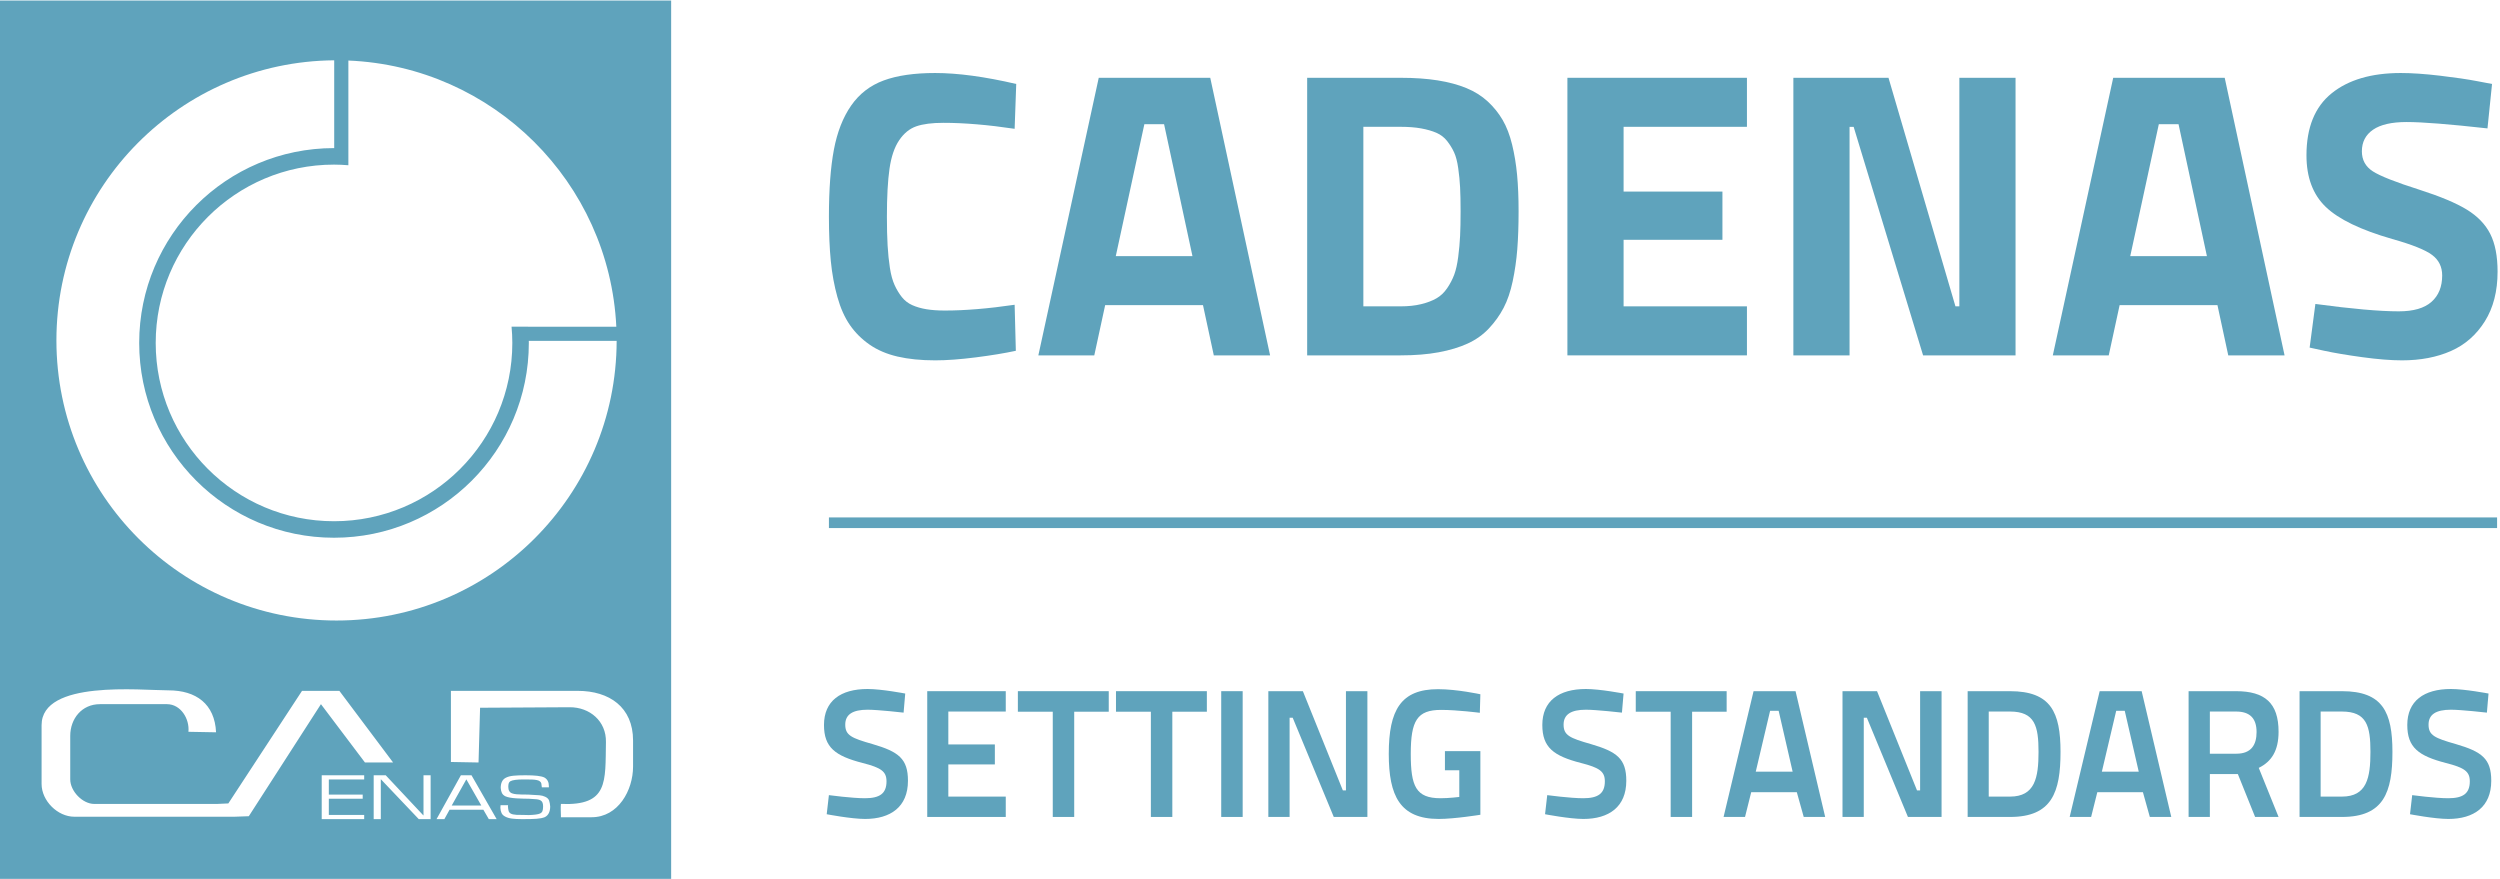 <?xml version="1.0" encoding="UTF-8" standalone="no"?>
<!DOCTYPE svg PUBLIC "-//W3C//DTD SVG 1.1//EN" "http://www.w3.org/Graphics/SVG/1.1/DTD/svg11.dtd">
<svg width="100%" height="100%" viewBox="0 0 2584 909" version="1.1" xmlns="http://www.w3.org/2000/svg" xmlns:xlink="http://www.w3.org/1999/xlink" xml:space="preserve" xmlns:serif="http://www.serif.com/" style="fill-rule:evenodd;clip-rule:evenodd;stroke-linejoin:round;stroke-miterlimit:2;">
    <g transform="matrix(4.167,0,0,4.167,0,0)">
        <path d="M157.027,190.147C157.027,196.023 153.348,202.711 146.747,202.711L139.132,202.711L139.132,202.331C139.132,201.49 139.024,200.17 139.132,199.412C150.974,199.905 150.118,193.906 150.3,184.055C150.396,178.879 146.288,175.397 141.29,175.425L119.08,175.552L118.699,189.131L111.846,189.004L111.846,171.364L143.32,171.364C151.104,171.364 157.027,175.384 157.027,183.674L157.027,190.147ZM136.145,201.661C135.926,202.118 135.591,202.459 135.139,202.686C134.6,202.902 133.919,203.038 133.095,203.093C132.27,203.15 131.239,203.177 130.003,203.177L129.322,203.177C128.461,203.177 127.694,203.136 127.021,203.053C126.35,202.97 125.783,202.805 125.323,202.556C124.891,202.339 124.587,202.05 124.413,201.688C124.24,201.327 124.14,200.889 124.116,200.375C124.145,200.221 124.159,200.006 124.159,199.73L126.028,199.73C126.028,199.815 126.016,199.896 125.988,199.974C126.017,200.462 126.074,200.851 126.157,201.138C126.24,201.425 126.411,201.644 126.672,201.793C126.981,201.973 127.458,202.08 128.103,202.114C128.501,202.132 129.104,202.142 129.914,202.142C130.462,202.142 130.882,202.152 131.177,202.172C132.565,202.131 133.484,202.004 133.935,201.791C134.246,201.654 134.452,201.448 134.553,201.173C134.656,200.899 134.707,200.547 134.707,200.121L134.707,199.946C134.707,199.266 134.517,198.805 134.137,198.564C133.91,198.408 133.585,198.305 133.162,198.258C132.739,198.211 132.099,198.167 131.241,198.127C130.705,198.117 130.179,198.105 129.666,198.094C129.149,198.081 128.608,198.058 128.045,198.022C127.481,197.986 126.972,197.927 126.515,197.846C126.059,197.765 125.671,197.654 125.354,197.514C124.948,197.309 124.663,197.039 124.499,196.702C124.333,196.366 124.235,195.946 124.201,195.442C124.201,194.212 124.606,193.378 125.415,192.941C125.918,192.668 126.559,192.494 127.333,192.415C128.11,192.339 129.11,192.3 130.332,192.3C131.489,192.3 132.463,192.344 133.257,192.431C134.051,192.519 134.652,192.666 135.059,192.873C135.785,193.297 136.147,194.006 136.147,194.998L136.147,195.298L134.401,195.298C134.363,194.873 134.322,194.551 134.274,194.335C134.226,194.12 134.098,193.94 133.892,193.795C133.723,193.658 133.478,193.556 133.159,193.491C132.839,193.425 132.465,193.383 132.038,193.364C131.612,193.345 131.043,193.335 130.332,193.335L129.871,193.335C128.244,193.335 127.162,193.478 126.625,193.763C126.416,193.874 126.272,194.043 126.193,194.269C126.117,194.494 126.077,194.789 126.077,195.155C126.077,196.023 126.395,196.569 127.027,196.789C127.328,196.901 127.692,196.975 128.121,197.013C128.548,197.052 129,197.074 129.476,197.079C129.951,197.082 130.445,197.087 130.955,197.091C132.37,197.159 133.328,197.215 133.83,197.262C134.331,197.308 134.79,197.427 135.203,197.62C135.733,197.86 136.068,198.182 136.206,198.588C136.345,198.995 136.433,199.483 136.472,200.056C136.472,200.668 136.363,201.205 136.145,201.661ZM121.246,203.177L119.895,200.847L111.513,200.847L110.227,203.177L108.283,203.177L114.32,192.3L116.953,192.3L123.189,203.177L121.246,203.177ZM106.813,203.177L103.87,203.177L94.499,193.316L94.456,193.316L94.456,203.177L92.69,203.177L92.69,192.3L95.676,192.3L105.004,202.248L105.047,202.248L105.047,192.3L106.813,192.3L106.813,203.177ZM79.609,174.664L61.715,202.457L58.161,202.584L18.438,202.584C14.275,202.584 10.315,198.62 10.315,194.462L10.315,179.867C10.315,168.608 34.877,171.237 41.79,171.237C48.636,171.237 53.27,174.605 53.592,181.644L46.739,181.517C47.055,178.354 44.869,174.664 41.409,174.664L24.783,174.664C20.28,174.664 17.422,178.284 17.422,182.533L17.422,193.32C17.422,196.22 20.445,199.412 23.387,199.412L53.846,199.412L56.638,199.285L74.914,171.364L84.179,171.364L97.504,189.131L90.524,189.131L79.609,174.664ZM90.335,193.335L81.564,193.335L81.564,197.091L89.964,197.091L89.964,198.127L81.564,198.127L81.564,202.142L90.335,202.142L90.335,203.177L79.799,203.177L79.799,192.3L90.335,192.3L90.335,193.335ZM82.897,14.958L82.897,36.737C82.881,36.737 82.866,36.736 82.85,36.736C56.162,36.736 34.526,58.373 34.526,85.061C34.526,111.747 56.162,133.382 82.85,133.382C109.539,133.382 131.174,111.747 131.174,85.061C131.174,84.892 131.165,84.725 131.162,84.556L152.958,84.555C152.893,122.873 121.811,153.916 83.476,153.916C45.102,153.916 13.993,122.808 13.993,84.434C13.993,46.254 44.79,15.27 82.897,14.958ZM86.409,40.602L86.412,40.602L86.412,15.017C122.297,16.509 151.152,45.215 152.875,81.041L130.994,81.041L130.994,81.032L126.888,81.032C127.008,82.359 127.079,83.702 127.079,85.06C127.079,109.486 107.277,129.288 82.85,129.288C58.423,129.288 38.622,109.486 38.622,85.06C38.622,60.634 58.423,40.832 82.85,40.832C84.049,40.832 85.233,40.893 86.409,40.987L86.409,40.602ZM0,0.136L0,218L166.475,218L166.475,0.136L0,0.136Z" style="fill:rgb(95,163,188);fill-rule:nonzero;"/>
        <path d="M112.043,199.81L119.386,199.81L115.672,193.316L112.043,199.81Z" style="fill:rgb(95,163,188);fill-rule:nonzero;"/>
        <rect x="205.609" y="128.344" width="413.777" height="2.64" style="fill:rgb(95,163,188);fill-rule:nonzero;"/>
        <path d="M224.131,176.763C224.131,176.763 217.819,176.041 215.205,176.041C211.508,176.041 209.66,177.213 209.66,179.738C209.66,182.398 211.193,183.074 216.422,184.562C222.914,186.456 225.213,188.213 225.213,193.668C225.213,200.161 220.885,203.136 214.574,203.136C211.147,203.136 205.061,201.964 205.061,201.964L205.603,197.23C205.603,197.23 211.328,197.997 214.529,197.997C218.226,197.997 219.893,196.825 219.893,193.804C219.893,191.37 218.586,190.423 213.943,189.25C207.18,187.492 204.385,185.418 204.385,179.828C204.385,173.877 208.488,170.902 215.205,170.902C218.676,170.902 224.537,172.029 224.537,172.029L224.131,176.763Z" style="fill:rgb(95,163,188);fill-rule:nonzero;"/>
        <path d="M229.997,171.443L249.473,171.443L249.473,176.493L235.227,176.493L235.227,184.653L246.768,184.653L246.768,189.611L235.227,189.611L235.227,197.591L249.473,197.591L249.473,202.64L229.997,202.64L229.997,171.443Z" style="fill:rgb(95,163,188);fill-rule:nonzero;"/>
        <path d="M252.476,171.443L275.018,171.443L275.018,176.538L266.452,176.538L266.452,202.64L261.131,202.64L261.131,176.538L252.476,176.538L252.476,171.443Z" style="fill:rgb(95,163,188);fill-rule:nonzero;"/>
        <path d="M276.813,171.443L299.354,171.443L299.354,176.538L290.788,176.538L290.788,202.64L285.468,202.64L285.468,176.538L276.813,176.538L276.813,171.443Z" style="fill:rgb(95,163,188);fill-rule:nonzero;"/>
        <rect x="302.917" y="171.443" width="5.319" height="31.197" style="fill:rgb(95,163,188);fill-rule:nonzero;"/>
        <path d="M314.604,171.443L323.17,171.443L333.088,196.059L333.854,196.059L333.854,171.443L339.174,171.443L339.174,202.64L330.834,202.64L320.646,178.025L319.878,178.025L319.878,202.64L314.604,202.64L314.604,171.443Z" style="fill:rgb(95,163,188);fill-rule:nonzero;"/>
        <path d="M358.406,186.32L367.197,186.32L367.197,202.099C367.197,202.099 360.796,203.136 356.874,203.136C347.227,203.136 344.476,197.366 344.476,186.996C344.476,176.086 347.496,170.947 356.693,170.947C361.427,170.947 367.197,172.208 367.197,172.208L367.063,176.807C367.063,176.807 361.563,176.086 357.461,176.086C351.509,176.086 349.932,178.747 349.932,186.996C349.932,195.021 351.194,197.997 357.324,197.997C359.443,197.997 361.923,197.68 361.969,197.68L361.969,191.054L358.406,191.054L358.406,186.32Z" style="fill:rgb(95,163,188);fill-rule:nonzero;"/>
        <path d="M402.312,176.763C402.312,176.763 395.999,176.041 393.386,176.041C389.688,176.041 387.839,177.213 387.839,179.738C387.839,182.398 389.373,183.074 394.602,184.562C401.094,186.456 403.393,188.213 403.393,193.668C403.393,200.161 399.065,203.136 392.754,203.136C389.327,203.136 383.241,201.964 383.241,201.964L383.782,197.23C383.782,197.23 389.508,197.997 392.708,197.997C396.405,197.997 398.073,196.825 398.073,193.804C398.073,191.37 396.767,190.423 392.123,189.25C385.36,187.492 382.564,185.418 382.564,179.828C382.564,173.877 386.667,170.902 393.386,170.902C396.855,170.902 402.717,172.029 402.717,172.029L402.312,176.763Z" style="fill:rgb(95,163,188);fill-rule:nonzero;"/>
        <path d="M405.742,171.443L428.284,171.443L428.284,176.538L419.719,176.538L419.719,202.64L414.399,202.64L414.399,176.538L405.742,176.538L405.742,171.443Z" style="fill:rgb(95,163,188);fill-rule:nonzero;"/>
        <path d="M435.503,191.415L444.655,191.415L441.184,176.312L439.064,176.312L435.503,191.415ZM434.963,171.443L445.377,171.443L452.725,202.64L447.405,202.64L445.691,196.508L434.376,196.508L432.844,202.64L427.523,202.64L434.963,171.443Z" style="fill:rgb(95,163,188);fill-rule:nonzero;"/>
        <path d="M457.022,171.443L465.588,171.443L475.506,196.059L476.272,196.059L476.272,171.443L481.593,171.443L481.593,202.64L473.252,202.64L463.063,178.025L462.297,178.025L462.297,202.64L457.022,202.64L457.022,171.443Z" style="fill:rgb(95,163,188);fill-rule:nonzero;"/>
        <path d="M498.568,176.493L493.294,176.493L493.294,197.591L498.568,197.591C504.746,197.591 505.647,192.948 505.647,186.5C505.647,180.098 504.746,176.493 498.568,176.493ZM488.065,202.64L488.065,171.443L498.568,171.443C508.713,171.443 511.102,176.672 511.102,186.5C511.102,196.508 508.982,202.64 498.568,202.64L488.065,202.64Z" style="fill:rgb(95,163,188);fill-rule:nonzero;"/>
        <path d="M521.352,191.415L530.503,191.415L527.031,176.312L524.912,176.312L521.352,191.415ZM520.81,171.443L531.225,171.443L538.572,202.64L533.253,202.64L531.54,196.508L520.224,196.508L518.69,202.64L513.37,202.64L520.81,171.443Z" style="fill:rgb(95,163,188);fill-rule:nonzero;"/>
        <path d="M554.635,176.493L548.144,176.493L548.144,186.952L554.725,186.952C558.377,186.952 559.729,184.788 559.729,181.586C559.729,178.161 558.062,176.493 554.635,176.493ZM555.086,192L548.144,192L548.144,202.64L542.869,202.64L542.869,171.443L554.635,171.443C561.758,171.443 565.185,174.373 565.185,181.496C565.185,186.185 563.472,188.889 560.27,190.468L565.185,202.64L559.368,202.64L555.086,192Z" style="fill:rgb(95,163,188);fill-rule:nonzero;"/>
        <path d="M580.896,176.493L575.621,176.493L575.621,197.591L580.896,197.591C587.072,197.591 587.975,192.948 587.975,186.5C587.975,180.098 587.072,176.493 580.896,176.493ZM570.392,202.64L570.392,171.443L580.896,171.443C591.039,171.443 593.429,176.672 593.429,186.5C593.429,196.508 591.31,202.64 580.896,202.64L570.392,202.64Z" style="fill:rgb(95,163,188);fill-rule:nonzero;"/>
        <path d="M616.859,176.763C616.859,176.763 610.548,176.041 607.933,176.041C604.235,176.041 602.388,177.213 602.388,179.738C602.388,182.398 603.921,183.074 609.15,184.562C615.642,186.456 617.941,188.213 617.941,193.668C617.941,200.161 613.613,203.136 607.302,203.136C603.875,203.136 597.789,201.964 597.789,201.964L598.33,197.23C598.33,197.23 604.056,197.997 607.256,197.997C610.953,197.997 612.621,196.825 612.621,193.804C612.621,191.37 611.314,190.423 606.671,189.25C599.908,187.492 597.113,185.418 597.113,179.828C597.113,173.877 601.215,170.902 607.933,170.902C611.403,170.902 617.265,172.029 617.265,172.029L616.859,176.763Z" style="fill:rgb(95,163,188);fill-rule:nonzero;"/>
        <path d="M205.609,53.746C205.609,47.025 206.021,41.481 206.845,37.115C207.668,32.749 209.094,29.107 211.12,26.191C213.147,23.275 215.832,21.2 219.177,19.964C222.521,18.727 226.78,18.11 231.954,18.11C237.588,18.11 244.293,19.017 252.07,20.829L251.675,31.949C245.051,30.961 239.153,30.467 233.98,30.467C231.179,30.467 228.947,30.756 227.283,31.332C225.619,31.909 224.201,33.061 223.032,34.791C221.862,36.521 221.063,38.878 220.635,41.859C220.207,44.843 219.992,48.804 219.992,53.746C219.992,56.516 220.05,58.895 220.165,60.89C220.281,62.884 220.47,64.737 220.734,66.45C220.997,68.162 221.385,69.58 221.896,70.7C222.406,71.821 223.008,72.818 223.699,73.689C224.392,74.563 225.257,75.23 226.294,75.693C227.333,76.153 228.501,76.492 229.803,76.706C231.105,76.919 232.628,77.027 234.375,77.027C239.384,77.027 245.15,76.549 251.675,75.594L251.972,87.012C249.236,87.604 245.933,88.147 242.062,88.642C238.189,89.136 234.821,89.383 231.954,89.383C228.428,89.383 225.323,89.07 222.637,88.445C219.951,87.819 217.636,86.829 215.692,85.477C213.748,84.128 212.125,82.513 210.824,80.635C209.522,78.757 208.484,76.433 207.71,73.666C206.936,70.898 206.392,67.932 206.079,64.768C205.766,61.604 205.609,57.931 205.609,53.746Z" style="fill:rgb(95,163,188);fill-rule:nonzero;"/>
        <path d="M276.762,63.533L295.783,63.533L288.745,30.812L283.852,30.812L276.762,63.533ZM257.557,88.147L272.538,19.297L300.195,19.297L315.039,88.147L301.077,88.147L298.396,75.693L274.128,75.693L271.43,88.147L257.557,88.147Z" style="fill:rgb(95,163,188);fill-rule:nonzero;"/>
        <path d="M338.172,75.988L347.415,75.988C349.326,75.988 351.023,75.808 352.506,75.444C353.988,75.083 355.25,74.605 356.288,74.012C357.325,73.419 358.215,72.578 358.957,71.491C359.697,70.403 360.282,69.283 360.711,68.13C361.14,66.975 361.468,65.51 361.699,63.731C361.93,61.95 362.087,60.223 362.169,58.541C362.251,56.861 362.293,54.816 362.293,52.412C362.293,50.04 362.251,48.062 362.169,46.481C362.087,44.899 361.93,43.302 361.699,41.686C361.468,40.072 361.132,38.779 360.686,37.808C360.241,36.835 359.664,35.896 358.957,34.989C358.247,34.084 357.357,33.4 356.288,32.938C355.216,32.476 353.955,32.114 352.506,31.85C351.056,31.588 349.359,31.455 347.415,31.455L338.172,31.455L338.172,75.988ZM324.234,88.147L324.234,19.297L347.437,19.297C350.867,19.297 353.927,19.511 356.613,19.938C359.301,20.368 361.669,21.001 363.714,21.842C365.759,22.683 367.522,23.786 369.007,25.153C370.491,26.521 371.728,28.054 372.718,29.751C373.707,31.447 374.49,33.481 375.067,35.854C375.645,38.226 376.057,40.731 376.305,43.367C376.552,46.004 376.676,49.019 376.676,52.412C376.676,55.97 376.567,59.108 376.354,61.827C376.139,64.546 375.758,67.191 375.214,69.761C374.67,72.332 373.92,74.53 372.963,76.36C372.007,78.189 370.795,79.887 369.328,81.451C367.859,83.017 366.104,84.267 364.06,85.207C362.015,86.146 359.613,86.871 356.86,87.382C354.106,87.892 350.965,88.147 347.437,88.147L324.234,88.147Z" style="fill:rgb(95,163,188);fill-rule:nonzero;"/>
        <path d="M388.785,88.147L388.785,19.297L433.319,19.297L433.319,31.455L402.722,31.455L402.722,47.519L427.239,47.519L427.239,59.48L402.722,59.48L402.722,75.988L433.319,75.988L433.319,88.147L388.785,88.147Z" style="fill:rgb(95,163,188);fill-rule:nonzero;"/>
        <path d="M444.834,88.147L444.834,19.297L468.43,19.297L485.036,75.983L486.007,75.983L486.007,19.297L499.945,19.297L499.945,88.147L477.01,88.147L459.787,31.462L458.772,31.462L458.772,88.147L444.834,88.147Z" style="fill:rgb(95,163,188);fill-rule:nonzero;"/>
        <path d="M528.394,63.533L547.413,63.533L540.375,30.812L535.482,30.812L528.394,63.533ZM509.188,88.147L524.169,19.297L551.826,19.297L566.672,88.147L552.707,88.147L550.028,75.693L525.759,75.693L523.06,88.147L509.188,88.147Z" style="fill:rgb(95,163,188);fill-rule:nonzero;"/>
        <path d="M572.106,38.523C572.106,31.637 574.185,26.513 578.341,23.151C582.494,19.791 588.218,18.11 595.511,18.11C598.237,18.11 601.482,18.332 605.244,18.777C609.006,19.222 612.088,19.675 614.487,20.137L618.135,20.829L617.006,31.85C607.542,30.796 600.857,30.268 596.948,30.268C593.247,30.268 590.472,30.904 588.623,32.172C586.773,33.441 585.849,35.228 585.849,37.535C585.849,39.677 586.756,41.332 588.574,42.503C590.391,43.673 594.256,45.195 600.168,47.074C605.306,48.722 609.211,50.361 611.877,51.992C614.542,53.623 616.481,55.633 617.692,58.021C618.903,60.412 619.509,63.533 619.509,67.388C619.509,72.232 618.456,76.336 616.354,79.695C614.252,83.057 611.452,85.513 607.954,87.06C604.454,88.607 600.406,89.383 595.808,89.383C593.047,89.383 589.754,89.118 585.926,88.593C582.101,88.066 578.97,87.538 576.54,87.012L572.893,86.22L574.316,75.395C583.351,76.615 590.249,77.225 595.015,77.225C598.649,77.225 601.348,76.441 603.115,74.876C604.884,73.311 605.769,71.13 605.769,68.327C605.769,66.185 604.934,64.488 603.266,63.236C601.597,61.985 598.302,60.667 593.38,59.282C585.578,57.042 580.082,54.39 576.893,51.325C573.702,48.26 572.106,43.994 572.106,38.523Z" style="fill:rgb(95,163,188);fill-rule:nonzero;"/>
    </g>
</svg>
